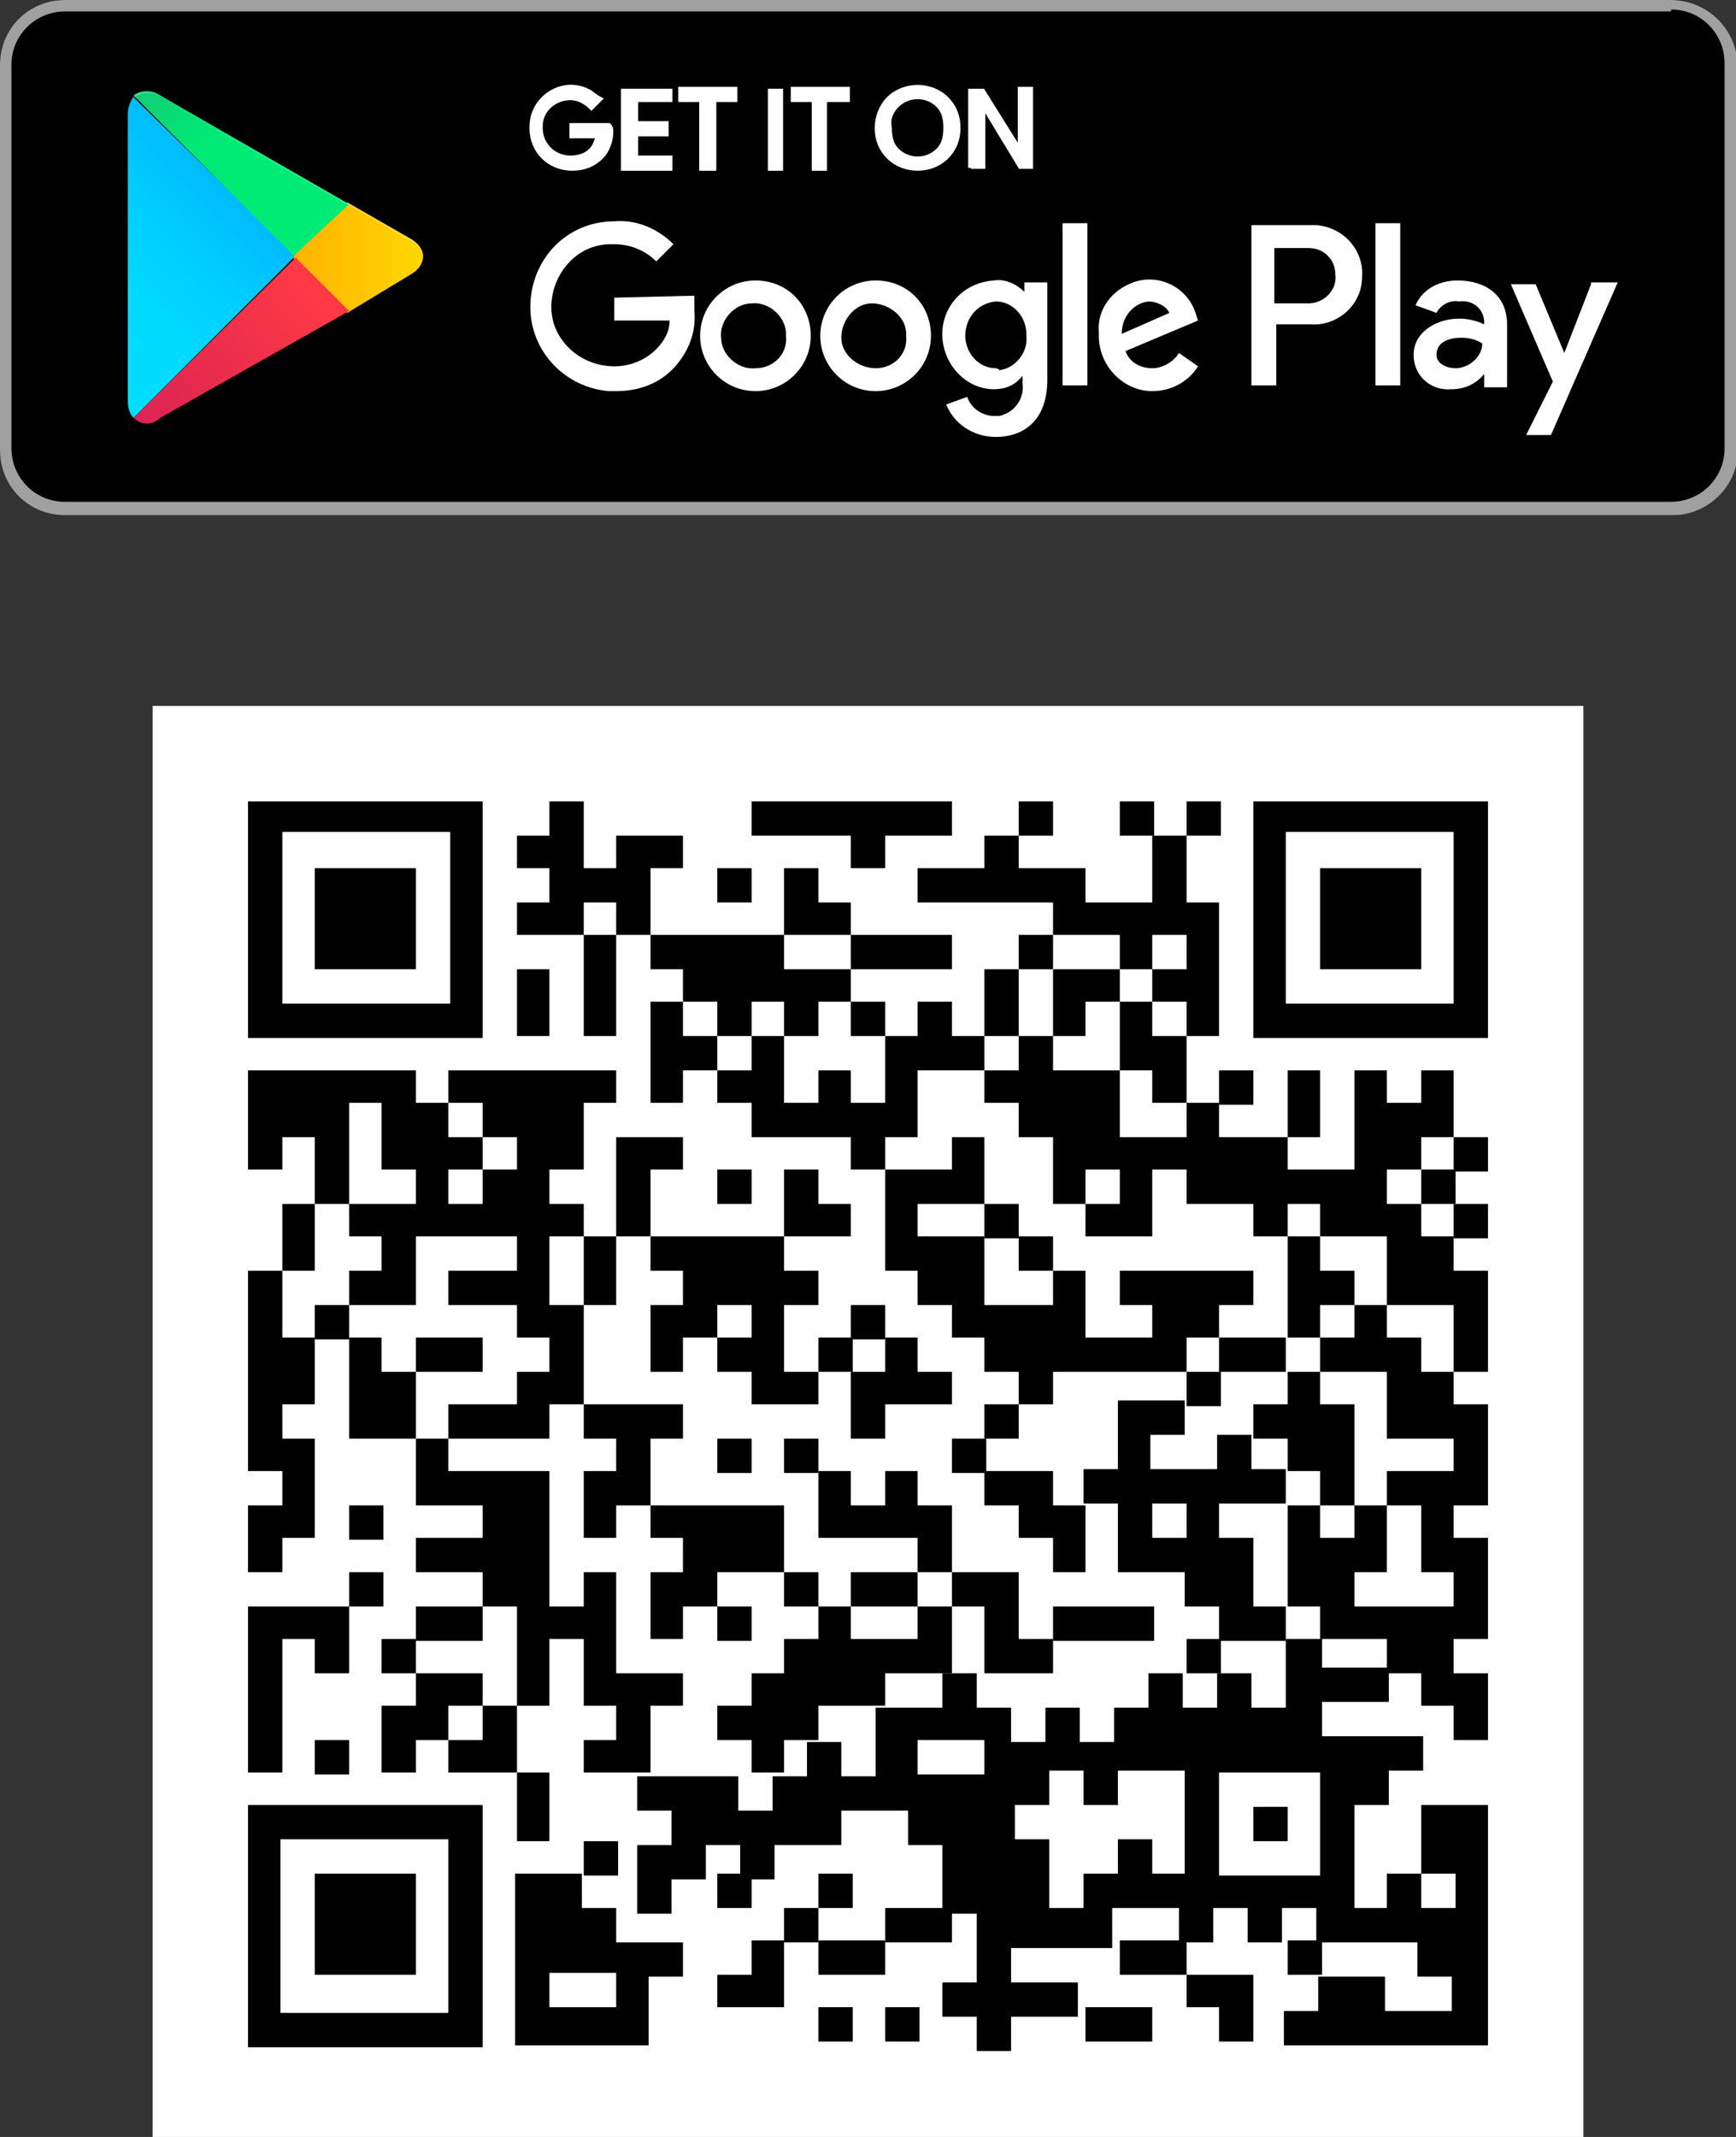 <?xml version="1.0" encoding="utf-8"?>
<!-- Generator: Adobe Illustrator 25.4.1, SVG Export Plug-In . SVG Version: 6.00 Build 0)  -->
<svg version="1.1" id="レイヤー_1" xmlns="http://www.w3.org/2000/svg" xmlns:xlink="http://www.w3.org/1999/xlink" x="0px"
	 y="0px" viewBox="0 0 91 112" style="enable-background:new 0 0 91 112;" xml:space="preserve">
<rect x="0" y="0" width="91" height="112" fill="#333333" stroke="none"/>
<style type="text/css">
	.st0{fill:#FFFFFF;}
	.st1{fill:#A0A0A0;}
	.st2{fill:#FFFFFF;stroke:#FFFFFF;stroke-width:0.298;stroke-miterlimit:10;}
	.st3{fill:url(#SVGID_1_);}
	.st4{fill:url(#SVGID_00000018216407790139329220000013623127530951131297_);}
	.st5{fill:url(#SVGID_00000106112414878436250070000002220591157263193237_);}
	.st6{fill:url(#SVGID_00000150803254859352718360000010287324087458118055_);}
	.st7{opacity:0.2;enable-background:new    ;}
	.st8{opacity:0.12;enable-background:new    ;}
	.st9{opacity:0.25;fill:#FFFFFF;enable-background:new    ;}
</style>
<rect x="8" y="37" class="st0" width="75" height="75"/>
<g>
	<g id="レイヤー_2_00000137834781383111195820000010547202213260696231_">
		<g id="レイヤー_1-2">
			<g>
				<g>
					<path d="M3.4,0h84.3C89.5,0,91,1.5,91,3.4v20.2c0,1.8-1.5,3.4-3.4,3.4H3.4C1.5,27,0,25.5,0,23.6V3.4C0,1.5,1.5,0,3.4,0z"/>
					<path class="st1" d="M87.6,0.5c1.6,0,2.8,1.3,2.8,2.8v20.2c0,1.6-1.3,2.8-2.8,2.8H3.4c-1.6,0-2.8-1.3-2.8-2.8l0,0l0,0V3.4
						c0-1.6,1.3-2.8,2.8-2.8h84.2 M87.6,0H3.4C1.5,0,0,1.5,0,3.4l0,0v20.2C0,25.5,1.5,27,3.4,27l0,0h84.3c1.8,0,3.4-1.5,3.4-3.4V3.4
						C91,1.5,89.5,0,87.6,0z"/>
					<path class="st2" d="M32,6.9c0,0.5-0.2,1-0.5,1.3c-0.4,0.4-0.9,0.6-1.5,0.6c-1.2,0-2.1-0.9-2.1-2.1l0,0c0-0.6,0.2-1.1,0.6-1.5
						c0.6-0.6,1.5-0.8,2.3-0.4c0.2,0.1,0.4,0.3,0.6,0.4L31,5.6c-0.3-0.3-0.7-0.5-1.1-0.5c-0.9,0-1.6,0.7-1.6,1.5l0,0v0.1
						c0,0.9,0.7,1.6,1.6,1.6c0.4,0,0.8-0.1,1.1-0.4c0.2-0.2,0.3-0.5,0.4-0.8H30V6.6h1.9C32,6.7,32,6.8,32,6.9z"/>
					<path class="st2" d="M35.1,5.2h-1.8v1.3h1.6V7h-1.6v1.3h1.8v0.5h-2.4v-4h2.4V5.2z"/>
					<path class="st2" d="M37.3,8.8h-0.5V5.2h-1.1V4.7h2.8v0.5h-1.1v3.6C37.4,8.8,37.3,8.8,37.3,8.8z"/>
					<path class="st2" d="M40.4,8.8v-4h0.5v4H40.4z"/>
					<path class="st2" d="M43.2,8.8h-0.5V5.2h-1.1V4.7h2.8v0.5h-1.2V8.8z"/>
					<path class="st2" d="M49.6,8.2c-0.8,0.8-2.2,0.8-3,0l0,0C46.2,7.8,46,7.3,46,6.7c0-0.5,0.2-1.1,0.6-1.5c0.8-0.8,2.2-0.8,3,0
						l0,0l0,0c0.4,0.4,0.6,0.9,0.6,1.5C50.2,7.3,50,7.8,49.6,8.2z M47,7.9c0.6,0.6,1.6,0.6,2.2,0l0,0l0,0c0.3-0.3,0.4-0.7,0.4-1.2
						s-0.1-0.9-0.4-1.2c-0.6-0.6-1.6-0.6-2.2,0l0,0l0,0c-0.3,0.3-0.5,0.7-0.4,1.2C46.6,7.2,46.7,7.6,47,7.9z"/>
					<path class="st2" d="M50.9,8.8v-4h0.6l2,3.2l0,0V4.7H54v4h-0.5l-2-3.3l0,0v3.3h-0.6V8.8z"/>
					<path class="st0" d="M45.9,14.7c-1.6,0-2.9,1.3-2.9,2.9s1.3,2.9,2.9,2.9c1.6,0,2.9-1.3,2.9-2.9l0,0
						C48.8,16,47.6,14.7,45.9,14.7L45.9,14.7z M45.9,19.3c-0.9,0-1.8-0.7-1.8-1.6s0.7-1.8,1.6-1.8s1.8,0.7,1.8,1.6v0.1
						C47.6,18.5,46.9,19.3,45.9,19.3C46,19.3,46,19.3,45.9,19.3L45.9,19.3z M39.6,14.7c-1.6,0-2.9,1.3-2.9,2.9s1.3,2.9,2.9,2.9
						c1.6,0,2.9-1.3,2.9-2.9l0,0C42.5,16,41.3,14.7,39.6,14.7L39.6,14.7z M39.6,19.3c-0.9,0.1-1.8-0.7-1.8-1.6
						c-0.1-0.9,0.7-1.8,1.6-1.8c0.9-0.1,1.8,0.7,1.8,1.6l0,0v0.1C41.3,18.5,40.6,19.3,39.6,19.3C39.7,19.3,39.7,19.3,39.6,19.3
						L39.6,19.3z M32.2,15.6v1.2h2.9c0,0.6-0.3,1.1-0.7,1.5c-0.6,0.6-1.4,0.9-2.2,0.9c-1.8,0-3.3-1.4-3.3-3.1s1.3-3.3,3.1-3.3
						c0,0,0.1,0,0.2,0c0.8,0,1.6,0.3,2.2,0.9l0.9-0.9c-0.8-0.8-1.9-1.3-3.1-1.2c-2.5,0-4.4,2-4.4,4.5c0,2.3,1.8,4.2,4.1,4.4
						c0.1,0,0.2,0,0.4,0c1.2,0,2.3-0.4,3.1-1.3c0.7-0.8,1.1-1.8,1-2.9c0-0.3,0-0.5,0-0.8L32.2,15.6z M62.7,16.5
						c-0.4-1.4-1.9-2.2-3.3-1.7c-1.1,0.4-1.9,1.4-1.8,2.6c0,0,0,0.1,0,0.2c0,1.6,1.3,2.9,2.8,2.9c1,0,1.9-0.5,2.4-1.3l-1-0.7
						c-0.3,0.5-0.9,0.8-1.4,0.8c-0.6,0-1.2-0.3-1.4-0.9l3.8-1.6L62.7,16.5z M58.8,17.5c0-0.9,0.6-1.6,1.4-1.7l0,0
						c0.4,0,0.9,0.2,1.1,0.6L58.8,17.5z M55.7,20.2H57v-8.5h-1.3V20.2z M53.7,15.3L53.7,15.3c-0.4-0.4-1-0.7-1.6-0.6
						c-1.6,0.1-2.8,1.4-2.7,3c0.1,1.5,1.3,2.7,2.7,2.7c0.6,0,1.1-0.2,1.5-0.7l0,0v0.4c0.1,0.8-0.4,1.5-1.2,1.7l0,0
						c-0.1,0-0.2,0-0.3,0c-0.6,0-1.2-0.4-1.4-1l-1.1,0.4c0.4,1,1.4,1.7,2.6,1.7c1.5,0,2.7-0.9,2.7-3v-5.1h-1.2V15.3z M52.2,19.3
						c-0.9,0-1.6-0.8-1.6-1.7l0,0c0-0.9,0.6-1.7,1.6-1.8l0,0l0,0c0.9,0,1.6,0.8,1.6,1.7v0.1c0.1,0.9-0.6,1.7-1.4,1.8
						C52.3,19.3,52.2,19.3,52.2,19.3L52.2,19.3z M68.6,11.8h-3v8.4h1.3V17h1.8c1.4,0.1,2.7-1,2.7-2.5c0.1-1.4-1-2.6-2.4-2.7
						C68.8,11.8,68.8,11.8,68.6,11.8L68.6,11.8z M68.6,15.9h-1.8V13h1.8c0.8,0,1.4,0.6,1.4,1.4C70.1,15.2,69.4,15.9,68.6,15.9
						L68.6,15.9z M76.4,14.7c-0.9,0-1.8,0.4-2.2,1.3l1.1,0.4c0.2-0.4,0.7-0.7,1.2-0.6c0.7-0.1,1.3,0.4,1.3,1.1l0,0V17
						c-0.4-0.2-0.9-0.3-1.3-0.3c-1.2,0-2.4,0.7-2.4,1.9c0,1.1,0.9,1.9,2,1.8l0,0c0.7,0,1.3-0.3,1.7-0.8l0,0v0.7H79V17
						C79,15.5,77.9,14.7,76.4,14.7L76.4,14.7z M76.3,19.3c-0.4,0-1-0.2-1-0.7c0-0.7,0.7-0.9,1.3-0.9c0.4,0,0.8,0.1,1.1,0.3
						C77.7,18.7,77,19.3,76.3,19.3L76.3,19.3z M83.4,14.9L82,18.5l0,0l-1.5-3.6h-1.3l2.2,5.1L80,22.8h1.3l3.5-8h-1.4V14.9z
						 M72.1,20.2h1.3v-8.5h-1.3V20.2z"/>
					
						<linearGradient id="SVGID_1_" gradientUnits="userSpaceOnUse" x1="14.662" y1="1065.519" x2="3.337" y2="1076.843" gradientTransform="matrix(1 0 0 1 0 -1059.68)">
						<stop  offset="0" style="stop-color:#009AFF"/>
						<stop  offset="1.000000e-02" style="stop-color:#009BFF"/>
						<stop  offset="0.26" style="stop-color:#00B8FF"/>
						<stop  offset="0.51" style="stop-color:#00CCFF"/>
						<stop  offset="0.76" style="stop-color:#00D9FF"/>
						<stop  offset="1" style="stop-color:#00DDFF"/>
					</linearGradient>
					<path class="st3" d="M7,5.1C6.8,5.4,6.7,5.7,6.7,6v15c0,0.4,0.1,0.7,0.3,0.9l0,0l8.4-8.4v-0.2L7,5.1L7,5.1z"/>
					
						<linearGradient id="SVGID_00000162320187131146913960000010437390313304861850_" gradientUnits="userSpaceOnUse" x1="22.799" y1="1073.18" x2="6.496" y2="1073.18" gradientTransform="matrix(1 0 0 1 0 -1059.68)">
						<stop  offset="0" style="stop-color:#FFDA00"/>
						<stop  offset="0.41" style="stop-color:#FFB700"/>
						<stop  offset="0.78" style="stop-color:#FF9F00"/>
						<stop  offset="1" style="stop-color:#FF9600"/>
					</linearGradient>
					<path style="fill:url(#SVGID_00000162320187131146913960000010437390313304861850_);" d="M18.2,16.4l-2.8-2.8v-0.2l2.8-2.8l0,0
						l3.3,1.9c0.9,0.5,0.9,1.4,0,1.9L18.2,16.4L18.2,16.4z"/>
					
						<linearGradient id="SVGID_00000072248438011921677960000016228729921683632517_" gradientUnits="userSpaceOnUse" x1="16.718" y1="1074.714" x2="1.37" y2="1090.055" gradientTransform="matrix(1 0 0 1 0 -1059.68)">
						<stop  offset="0" style="stop-color:#FF3A44"/>
						<stop  offset="1" style="stop-color:#BD1162"/>
					</linearGradient>
					<path style="fill:url(#SVGID_00000072248438011921677960000016228729921683632517_);" d="M18.3,16.3l-2.8-2.8L7,21.9
						c0.4,0.4,1,0.4,1.4,0L18.3,16.3"/>
					
						<linearGradient id="SVGID_00000155861586067866324750000011024230583826790070_" gradientUnits="userSpaceOnUse" x1="4.922" y1="1059.802" x2="11.774" y2="1066.653" gradientTransform="matrix(1 0 0 1 0 -1059.68)">
						<stop  offset="0" style="stop-color:#329A71"/>
						<stop  offset="7.000000e-02" style="stop-color:#2DA171"/>
						<stop  offset="0.48" style="stop-color:#15C974"/>
						<stop  offset="0.8" style="stop-color:#06E175"/>
						<stop  offset="1" style="stop-color:#00EA76"/>
					</linearGradient>
					<path style="fill:url(#SVGID_00000155861586067866324750000011024230583826790070_);" d="M18.3,10.7L8.4,5C8,4.7,7.4,4.7,7,5
						l8.4,8.4L18.3,10.7z"/>
					<path class="st7" d="M18.2,16.3l-9.8,5.6c-0.4,0.3-0.9,0.3-1.3,0l0,0l0,0l0,0l0,0l0,0c0.4,0.3,0.9,0.3,1.3,0L18.2,16.3
						L18.2,16.3z"/>
					<path class="st8" d="M7,21.8c-0.2-0.3-0.3-0.6-0.3-0.9V21C6.7,21.3,6.8,21.6,7,21.8L7,21.8L7,21.8z"/>
					<path class="st8" d="M21.6,14.4l-3.4,1.9l0,0L21.6,14.4c0.4-0.1,0.6-0.5,0.7-0.9l0,0C22.2,13.9,21.9,14.2,21.6,14.4z"/>
					<path class="st9" d="M8.4,5.1l13.1,7.5c0.4,0.2,0.6,0.5,0.7,0.9l0,0c0-0.4-0.3-0.8-0.7-1L8.4,5.1C7.5,4.5,6.7,4.9,6.7,6v0.1
						C6.7,5,7.5,4.6,8.4,5.1z"/>
				</g>
			</g>
		</g>
	</g>
</g>
<g>
	<rect x="53.4" y="42" width="1.8" height="1.8"/>
	<rect x="58.7" y="42" width="1.8" height="1.8"/>
	<rect x="62.2" y="42" width="1.8" height="1.8"/>
	<path d="M65.7,42v1.8v1.8v1.8V49v1.8v1.8v1.8H78v-1.8v-1.8V49v-1.8v-1.8v-1.8V42H65.7z M76.2,45.5v1.8V49v1.8v1.8h-8.8v-1.8V49
		v-1.8v-1.8v-1.8h8.8V45.5z"/>
	<polygon points="44.6,45.5 46.4,45.5 46.4,43.8 49.9,43.8 49.9,42 39.4,42 39.4,43.8 44.6,43.8 	"/>
	<polygon points="16.5,47.3 16.5,49 16.5,50.8 21.8,50.8 21.8,49 21.8,47.3 21.8,45.5 16.5,45.5 	"/>
	<polygon points="34.1,45.5 35.8,45.5 35.8,43.8 32.3,43.8 32.3,45.5 30.6,45.5 30.6,43.8 30.6,42 28.8,42 28.8,43.8 27.1,43.8 
		27.1,45.5 28.8,45.5 28.8,47.3 27.1,47.3 27.1,49 30.6,49 30.6,47.3 32.3,47.3 32.3,49 34.1,49 34.1,47.3 	"/>
	<rect x="37.6" y="45.5" width="1.8" height="1.8"/>
	<polygon points="44.6,47.3 42.9,47.3 42.9,45.5 41.1,45.5 41.1,47.3 41.1,49 44.6,49 	"/>
	<polygon points="30.6,50.8 30.6,52.5 30.6,54.3 32.3,54.3 32.3,52.5 32.3,50.8 32.3,49 30.6,49 	"/>
	<rect x="44.6" y="49" width="5.3" height="1.8"/>
	<rect x="53.4" y="49" width="1.8" height="1.8"/>
	<polygon points="58.7,50.8 60.4,50.8 60.4,49 62.2,49 62.2,50.8 60.4,50.8 60.4,52.5 62.2,52.5 62.2,54.3 63.9,54.3 63.9,52.5 
		63.9,50.8 63.9,49 63.9,47.3 62.2,47.3 62.2,45.5 62.2,43.8 60.4,43.8 60.4,45.5 60.4,47.3 56.9,47.3 56.9,45.5 53.4,45.5 
		53.4,43.8 51.6,43.8 51.6,45.5 48.1,45.5 48.1,47.3 55.2,47.3 55.2,49 58.7,49 	"/>
	<polygon points="74.5,49 74.5,47.3 74.5,45.5 69.2,45.5 69.2,47.3 69.2,49 69.2,50.8 74.5,50.8 	"/>
	<path d="M25.3,52.5v-1.8V49v-1.8v-1.8v-1.8V42H13v1.8v1.8v1.8V49v1.8v1.8v1.8h12.3V52.5z M14.8,52.5v-1.8V49v-1.8v-1.8v-1.8h8.8
		v1.8v1.8V49v1.8v1.8H14.8z"/>
	<polygon points="28.8,52.5 28.8,50.8 27.1,50.8 27.1,52.5 27.1,54.3 28.8,54.3 	"/>
	<polygon points="37.6,54.3 39.4,54.3 39.4,52.5 41.1,52.5 41.1,54.3 42.9,54.3 42.9,52.5 44.6,52.5 44.6,50.8 41.1,50.8 41.1,49 
		34.1,49 34.1,50.8 35.8,50.8 35.8,52.5 37.6,52.5 	"/>
	<rect x="44.6" y="52.5" width="1.8" height="1.8"/>
	<polygon points="53.4,52.5 53.4,50.8 51.6,50.8 51.6,52.5 51.6,54.3 53.4,54.3 	"/>
	<polygon points="56.9,52.5 58.7,52.5 58.7,50.8 55.2,50.8 55.2,52.5 55.2,54.3 56.9,54.3 	"/>
	<polygon points="60.4,52.5 58.7,52.5 58.7,54.3 58.7,56.1 60.4,56.1 60.4,57.8 62.2,57.8 62.2,56.1 62.2,54.3 60.4,54.3 	"/>
	<polygon points="35.8,54.3 35.8,52.5 34.1,52.5 34.1,54.3 34.1,56.1 34.1,57.8 35.8,57.8 35.8,56.1 37.6,56.1 37.6,54.3 	"/>
	<rect x="63.9" y="56.1" width="1.8" height="1.8"/>
	<polygon points="48.1,59.6 48.1,57.8 48.1,56.1 51.6,56.1 51.6,54.3 49.9,54.3 49.9,52.5 48.1,52.5 48.1,54.3 46.4,54.3 46.4,56.1 
		46.4,57.8 44.6,57.8 44.6,56.1 42.9,56.1 42.9,57.8 41.1,57.8 41.1,56.1 41.1,54.3 39.4,54.3 39.4,56.1 37.6,56.1 37.6,57.8 
		39.4,57.8 39.4,59.6 44.6,59.6 44.6,61.3 46.4,61.3 46.4,59.6 	"/>
	<polygon points="69.2,57.8 69.2,56.1 67.5,56.1 67.5,57.8 67.5,59.6 69.2,59.6 	"/>
	<rect x="76.2" y="59.6" width="1.8" height="1.8"/>
	<polygon points="18.3,61.3 18.3,59.6 18.3,57.8 20,57.8 20,59.6 20,61.3 21.8,61.3 21.8,63.1 18.3,63.1 18.3,64.8 20,64.8 20,66.6 
		18.3,66.6 18.3,68.4 21.8,68.4 21.8,66.6 21.8,64.8 27.1,64.8 27.1,66.6 23.5,66.6 23.5,68.4 27.1,68.4 27.1,70.1 28.8,70.1 
		28.8,71.9 27.1,71.9 27.1,73.6 23.5,73.6 23.5,75.4 28.8,75.4 28.8,73.6 30.6,73.6 30.6,71.9 30.6,70.1 30.6,68.4 28.8,68.4 
		28.8,66.6 28.8,64.8 30.6,64.8 30.6,63.1 28.8,63.1 28.8,61.3 30.6,61.3 30.6,59.6 30.6,57.8 32.3,57.8 32.3,56.1 23.5,56.1 
		23.5,57.8 25.3,57.8 25.3,59.6 27.1,59.6 27.1,61.3 25.3,61.3 25.3,63.1 23.5,63.1 23.5,61.3 25.3,61.3 25.3,59.6 23.5,59.6 
		23.5,57.8 21.8,57.8 21.8,56.1 13,56.1 13,57.8 13,59.6 13,61.3 14.8,61.3 14.8,59.6 16.5,59.6 16.5,61.3 16.5,63.1 18.3,63.1 	"/>
	<rect x="37.6" y="61.3" width="1.8" height="1.8"/>
	<rect x="74.5" y="61.3" width="1.8" height="1.8"/>
	<polygon points="34.1,63.1 34.1,61.3 35.8,61.3 35.8,59.6 32.3,59.6 32.3,61.3 32.3,63.1 32.3,64.8 34.1,64.8 	"/>
	<polygon points="44.6,63.1 42.9,63.1 42.9,61.3 41.1,61.3 41.1,63.1 41.1,64.8 44.6,64.8 	"/>
	<rect x="51.6" y="63.1" width="1.8" height="1.8"/>
	<polygon points="74.5,63.1 72.7,63.1 72.7,61.3 74.5,61.3 74.5,59.6 76.2,59.6 76.2,57.8 76.2,56.1 74.5,56.1 74.5,57.8 72.7,57.8 
		72.7,56.1 71,56.1 71,57.8 71,59.6 71,61.3 67.5,61.3 67.5,59.6 63.9,59.6 63.9,57.8 62.2,57.8 62.2,59.6 58.7,59.6 58.7,57.8 
		58.7,56.1 55.2,56.1 55.2,54.3 53.4,54.3 53.4,56.1 51.6,56.1 51.6,57.8 53.4,57.8 53.4,59.6 55.2,59.6 55.2,61.3 55.2,63.1 
		56.9,63.1 56.9,61.3 58.7,61.3 58.7,63.1 56.9,63.1 56.9,64.8 60.4,64.8 60.4,63.1 60.4,61.3 62.2,61.3 62.2,63.1 65.7,63.1 
		65.7,64.8 67.5,64.8 67.5,63.1 69.2,63.1 69.2,64.8 72.7,64.8 72.7,66.6 72.7,68.4 76.2,68.4 76.2,70.1 76.2,71.9 78,71.9 78,70.1 
		78,68.4 78,66.6 76.2,66.6 76.2,64.8 74.5,64.8 	"/>
	<rect x="76.2" y="63.1" width="1.8" height="1.8"/>
	<polygon points="16.5,64.8 16.5,63.1 14.8,63.1 14.8,64.8 14.8,66.6 16.5,66.6 	"/>
	<polygon points="35.8,66.6 35.8,68.4 34.1,68.4 34.1,70.1 34.1,71.9 35.8,71.9 35.8,70.1 37.6,70.1 37.6,68.4 39.4,68.4 39.4,70.1 
		37.6,70.1 37.6,71.9 39.4,71.9 39.4,73.6 42.9,73.6 42.9,71.9 41.1,71.9 41.1,70.1 41.1,68.4 42.9,68.4 42.9,66.6 41.1,66.6 
		41.1,64.8 34.1,64.8 34.1,66.6 	"/>
	<rect x="53.4" y="64.8" width="1.8" height="1.8"/>
	<polygon points="30.6,68.4 32.3,68.4 32.3,66.6 32.3,64.8 30.6,64.8 30.6,66.6 	"/>
	<polygon points="67.5,68.4 67.5,70.1 69.2,70.1 69.2,68.4 71,68.4 71,66.6 69.2,66.6 69.2,64.8 67.5,64.8 67.5,66.6 	"/>
	<polygon points="14.8,68.4 14.8,66.6 13,66.6 13,68.4 13,70.1 13,71.9 13,73.6 13,75.4 13,77.1 14.8,77.1 14.8,78.9 13,78.9 
		13,80.6 13,82.4 14.8,82.4 14.8,80.6 16.5,80.6 16.5,78.9 16.5,77.1 16.5,75.4 14.8,75.4 14.8,73.6 16.5,73.6 16.5,71.9 16.5,70.1 
		14.8,70.1 	"/>
	<rect x="16.5" y="68.4" width="1.8" height="1.8"/>
	<rect x="44.6" y="68.4" width="1.8" height="1.8"/>
	<rect x="21.8" y="70.1" width="3.5" height="1.8"/>
	<rect x="42.9" y="70.1" width="1.8" height="1.8"/>
	<rect x="63.9" y="70.1" width="3.5" height="1.8"/>
	<polygon points="74.5,70.1 72.7,70.1 72.7,68.4 71,68.4 71,70.1 69.2,70.1 69.2,71.9 72.7,71.9 72.7,73.6 72.7,75.4 76.2,75.4 
		76.2,77.1 72.7,77.1 72.7,78.9 74.5,78.9 74.5,80.6 74.5,82.4 76.2,82.4 76.2,84.2 71,84.2 71,82.4 72.7,82.4 72.7,80.6 72.7,78.9 
		71,78.9 71,80.6 69.2,80.6 69.2,78.9 67.5,78.9 67.5,80.6 67.5,82.4 67.5,84.2 69.2,84.2 69.2,85.9 72.7,85.9 72.7,87.7 74.5,87.7 
		74.5,89.4 76.2,89.4 76.2,91.2 78,91.2 78,89.4 78,87.7 76.2,87.7 76.2,85.9 78,85.9 78,84.2 78,82.4 78,80.6 76.2,80.6 76.2,78.9 
		78,78.9 78,77.1 78,75.4 78,73.6 76.2,73.6 76.2,71.9 74.5,71.9 	"/>
	<polygon points="21.8,71.9 20,71.9 20,70.1 18.3,70.1 18.3,71.9 18.3,73.6 18.3,75.4 21.8,75.4 21.8,73.6 	"/>
	<polygon points="44.6,71.9 44.6,73.6 44.6,75.4 46.4,75.4 46.4,73.6 49.9,73.6 49.9,71.9 48.1,71.9 48.1,70.1 46.4,70.1 46.4,71.9 
			"/>
	<polygon points="55.2,71.9 62.2,71.9 62.2,70.1 63.9,70.1 63.9,68.4 65.7,68.4 65.7,66.6 58.7,66.6 58.7,68.4 60.4,68.4 60.4,70.1 
		56.9,70.1 56.9,68.4 56.9,66.6 55.2,66.6 55.2,68.4 51.6,68.4 51.6,66.6 51.6,64.8 48.1,64.8 48.1,63.1 51.6,63.1 51.6,61.3 
		51.6,59.6 49.9,59.6 49.9,61.3 46.4,61.3 46.4,63.1 46.4,64.8 46.4,66.6 48.1,66.6 48.1,68.4 49.9,68.4 49.9,70.1 51.6,70.1 
		51.6,71.9 53.4,71.9 53.4,73.6 55.2,73.6 	"/>
	<rect x="62.2" y="71.9" width="1.8" height="1.8"/>
	<polygon points="67.5,73.6 65.7,73.6 65.7,75.4 67.5,75.4 67.5,77.1 69.2,77.1 69.2,78.9 71,78.9 71,77.1 71,75.4 71,73.6 
		69.2,73.6 69.2,71.9 67.5,71.9 	"/>
	<polygon points="32.3,75.4 32.3,77.1 30.6,77.1 30.6,78.9 30.6,80.6 32.3,80.6 32.3,78.9 34.1,78.9 34.1,77.1 34.1,75.4 35.8,75.4 
		35.8,73.6 30.6,73.6 30.6,75.4 	"/>
	<rect x="51.6" y="73.6" width="1.8" height="1.8"/>
	<rect x="37.6" y="75.4" width="1.8" height="1.8"/>
	<rect x="41.1" y="75.4" width="1.8" height="1.8"/>
	<rect x="49.9" y="75.4" width="1.8" height="1.8"/>
	<polygon points="55.2,77.1 51.6,77.1 51.6,78.9 53.4,78.9 53.4,80.6 55.2,80.6 55.2,82.4 56.9,82.4 56.9,80.6 56.9,78.9 55.2,78.9 
			"/>
	<rect x="18.3" y="78.9" width="1.8" height="1.8"/>
	<polygon points="35.8,80.6 35.8,82.4 34.1,82.4 34.1,84.2 34.1,85.9 35.8,85.9 35.8,84.2 37.6,84.2 37.6,82.4 41.1,82.4 41.1,80.6 
		41.1,78.9 34.1,78.9 34.1,80.6 	"/>
	<polygon points="49.9,80.6 49.9,78.9 48.1,78.9 48.1,77.1 46.4,77.1 46.4,78.9 44.6,78.9 44.6,77.1 42.9,77.1 42.9,78.9 42.9,80.6 
		48.1,80.6 48.1,82.4 49.9,82.4 	"/>
	<rect x="18.3" y="82.4" width="1.8" height="1.8"/>
	<rect x="41.1" y="82.4" width="1.8" height="1.8"/>
	<rect x="44.6" y="82.4" width="3.5" height="1.8"/>
	<polygon points="51.6,84.2 51.6,85.9 51.6,87.7 55.2,87.7 55.2,85.9 53.4,85.9 53.4,84.2 53.4,82.4 49.9,82.4 49.9,84.2 	"/>
	<rect x="21.8" y="84.2" width="3.5" height="1.8"/>
	<rect x="37.6" y="84.2" width="1.8" height="1.8"/>
	<rect x="55.2" y="84.2" width="5.3" height="1.8"/>
	<path d="M67.5,84.2h-1.8v-1.8v-1.8h-1.8v-1.8h3.5v-1.8h-1.8v-1.8h-1.8v1.8h-3.5v-1.8h1.8v-1.8h-3.5v1.8v1.8h-1.8v1.8h1.8v1.8v1.8
		h3.5v1.8h1.8v1.8h3.5V84.2z M60.4,80.6v-1.8h1.8v1.8H60.4z"/>
	<rect x="20" y="85.9" width="1.8" height="1.8"/>
	<polygon points="41.1,85.9 41.1,87.7 39.4,87.7 39.4,89.4 37.6,89.4 37.6,91.2 39.4,91.2 39.4,92.9 41.1,92.9 41.1,91.2 42.9,91.2 
		42.9,89.4 46.4,89.4 46.4,87.7 49.9,87.7 49.9,85.9 49.9,84.2 48.1,84.2 48.1,85.9 44.6,85.9 44.6,84.2 42.9,84.2 42.9,85.9 	"/>
	<rect x="62.2" y="85.9" width="1.8" height="1.8"/>
	<path d="M69.2,85.9h-1.8v1.8v1.8h-1.8v-1.8h-1.8v1.8h-1.8v-1.8h-1.8v1.8h-1.8v1.8h-1.8v-1.8h-1.8v1.8h-1.8v-1.8h-1.8v-1.8h-1.8v1.8
		h-3.5v1.8v1.8h-1.8v-1.8h-1.8v1.8h-1.8v1.8h-1.8v-1.8h-5.3v1.8h1.8v1.8h-1.8v1.8v1.8h1.8v-1.8h1.8v-1.8h1.8v1.8h1.8v-1.8h3.5v-1.8
		h3.5v1.8h1.8v1.8v1.8h1.8v1.8v1.8h-1.8v1.8h1.8v1.8h1.8v-1.8h3.5v-1.8h-3.5v-1.8h5.3V100h3.5v1.8h1.8V100h1.8v1.8h1.8V100h1.8v1.8
		h5.3v1.8h1.8v1.8h-3.5v-1.8h-3.5v1.8h-1.8v1.8H78v-1.8v-1.8v-1.8V100v-1.8v-1.8v-1.8h-3.5v1.8v1.8h1.8v1.8h-1.8v-1.8h-1.8v1.8H71
		v-1.8v-1.8v-1.8h1.8v-1.8h1.8v-1.8h-5.3v-1.8h3.5v-1.8h-3.5V85.9z M48.1,91.2h3.5v1.8h-3.5V91.2z M60.4,98.2v-1.8h-1.8v1.8h-1.8
		v1.8h-1.8v-1.8v-1.8h-1.8v-1.8h1.8v-1.8h1.8v1.8h1.8v-1.8h3.5v1.8v1.8v1.8H60.4z M69.2,94.7v1.8v1.8h-5.3v-1.8v-1.8v-1.8h5.3V94.7z
		"/>
	<polygon points="25.3,89.4 25.3,87.7 21.8,87.7 21.8,89.4 20,89.4 20,91.2 20,92.9 21.8,92.9 21.8,91.2 23.5,91.2 23.5,89.4 	"/>
	<polygon points="25.3,91.2 23.5,91.2 23.5,92.9 27.1,92.9 27.1,91.2 27.1,89.4 25.3,89.4 	"/>
	<polygon points="34.1,89.4 35.8,89.4 35.8,87.7 32.3,87.7 32.3,85.9 32.3,84.2 32.3,82.4 30.6,82.4 30.6,84.2 28.8,84.2 28.8,82.4 
		28.8,80.6 28.8,78.9 28.8,77.1 23.5,77.1 23.5,75.4 21.8,75.4 21.8,77.1 21.8,78.9 25.3,78.9 25.3,80.6 21.8,80.6 21.8,82.4 
		25.3,82.4 25.3,84.2 27.1,84.2 27.1,85.9 27.1,87.7 27.1,89.4 28.8,89.4 28.8,87.7 28.8,85.9 30.6,85.9 30.6,87.7 30.6,89.4 
		32.3,89.4 32.3,91.2 30.6,91.2 30.6,92.9 34.1,92.9 34.1,91.2 	"/>
	<polygon points="14.8,91.2 14.8,89.4 14.8,87.7 14.8,85.9 16.5,85.9 16.5,87.7 18.3,87.7 18.3,85.9 18.3,84.2 13,84.2 13,85.9 
		13,87.7 13,89.4 13,91.2 13,92.9 14.8,92.9 	"/>
	<rect x="16.5" y="91.2" width="1.8" height="1.8"/>
	<path d="M13,96.5v1.8v1.8v1.8v1.8v1.8v1.8h12.3v-1.8v-1.8v-1.8V100v-1.8v-1.8v-1.8H13V96.5z M23.5,96.5v1.8v1.8v1.8v1.8v1.8h-8.8
		v-1.8v-1.8V100v-1.8v-1.8H23.5z"/>
	<polygon points="27.1,96.5 28.8,96.5 28.8,94.7 28.8,92.9 27.1,92.9 27.1,94.7 	"/>
	<rect x="65.7" y="94.7" width="1.8" height="1.8"/>
	<rect x="30.6" y="96.5" width="1.8" height="1.8"/>
	<rect x="37.6" y="98.2" width="1.8" height="1.8"/>
	<rect x="42.9" y="98.2" width="1.8" height="1.8"/>
	<path d="M32.3,100h-1.8v-1.8h-3.5v1.8v1.8v1.8v1.8v1.8h7v-1.8v-1.8h1.8v-1.8h-3.5V100z M32.3,105.2h-3.5v-1.8h3.5V105.2z"/>
	<rect x="41.1" y="100" width="1.8" height="1.8"/>
	<rect x="46.4" y="100" width="3.5" height="1.8"/>
	<polygon points="21.8,101.7 21.8,100 21.8,98.2 16.5,98.2 16.5,100 16.5,101.7 16.5,103.5 21.8,103.5 	"/>
	<polygon points="39.4,103.5 37.6,103.5 37.6,105.2 41.1,105.2 41.1,103.5 41.1,101.7 39.4,101.7 	"/>
	<rect x="42.9" y="101.7" width="3.5" height="1.8"/>
	<rect x="58.7" y="101.7" width="3.5" height="1.8"/>
	<rect x="67.5" y="101.7" width="1.8" height="1.8"/>
	<polygon points="63.9,105.2 63.9,107 65.7,107 65.7,105.2 65.7,103.5 62.2,103.5 62.2,105.2 	"/>
	<rect x="42.9" y="105.2" width="1.8" height="1.8"/>
	<rect x="46.4" y="105.2" width="1.8" height="1.8"/>
	<rect x="56.9" y="105.2" width="3.5" height="1.8"/>
</g>
</svg>
